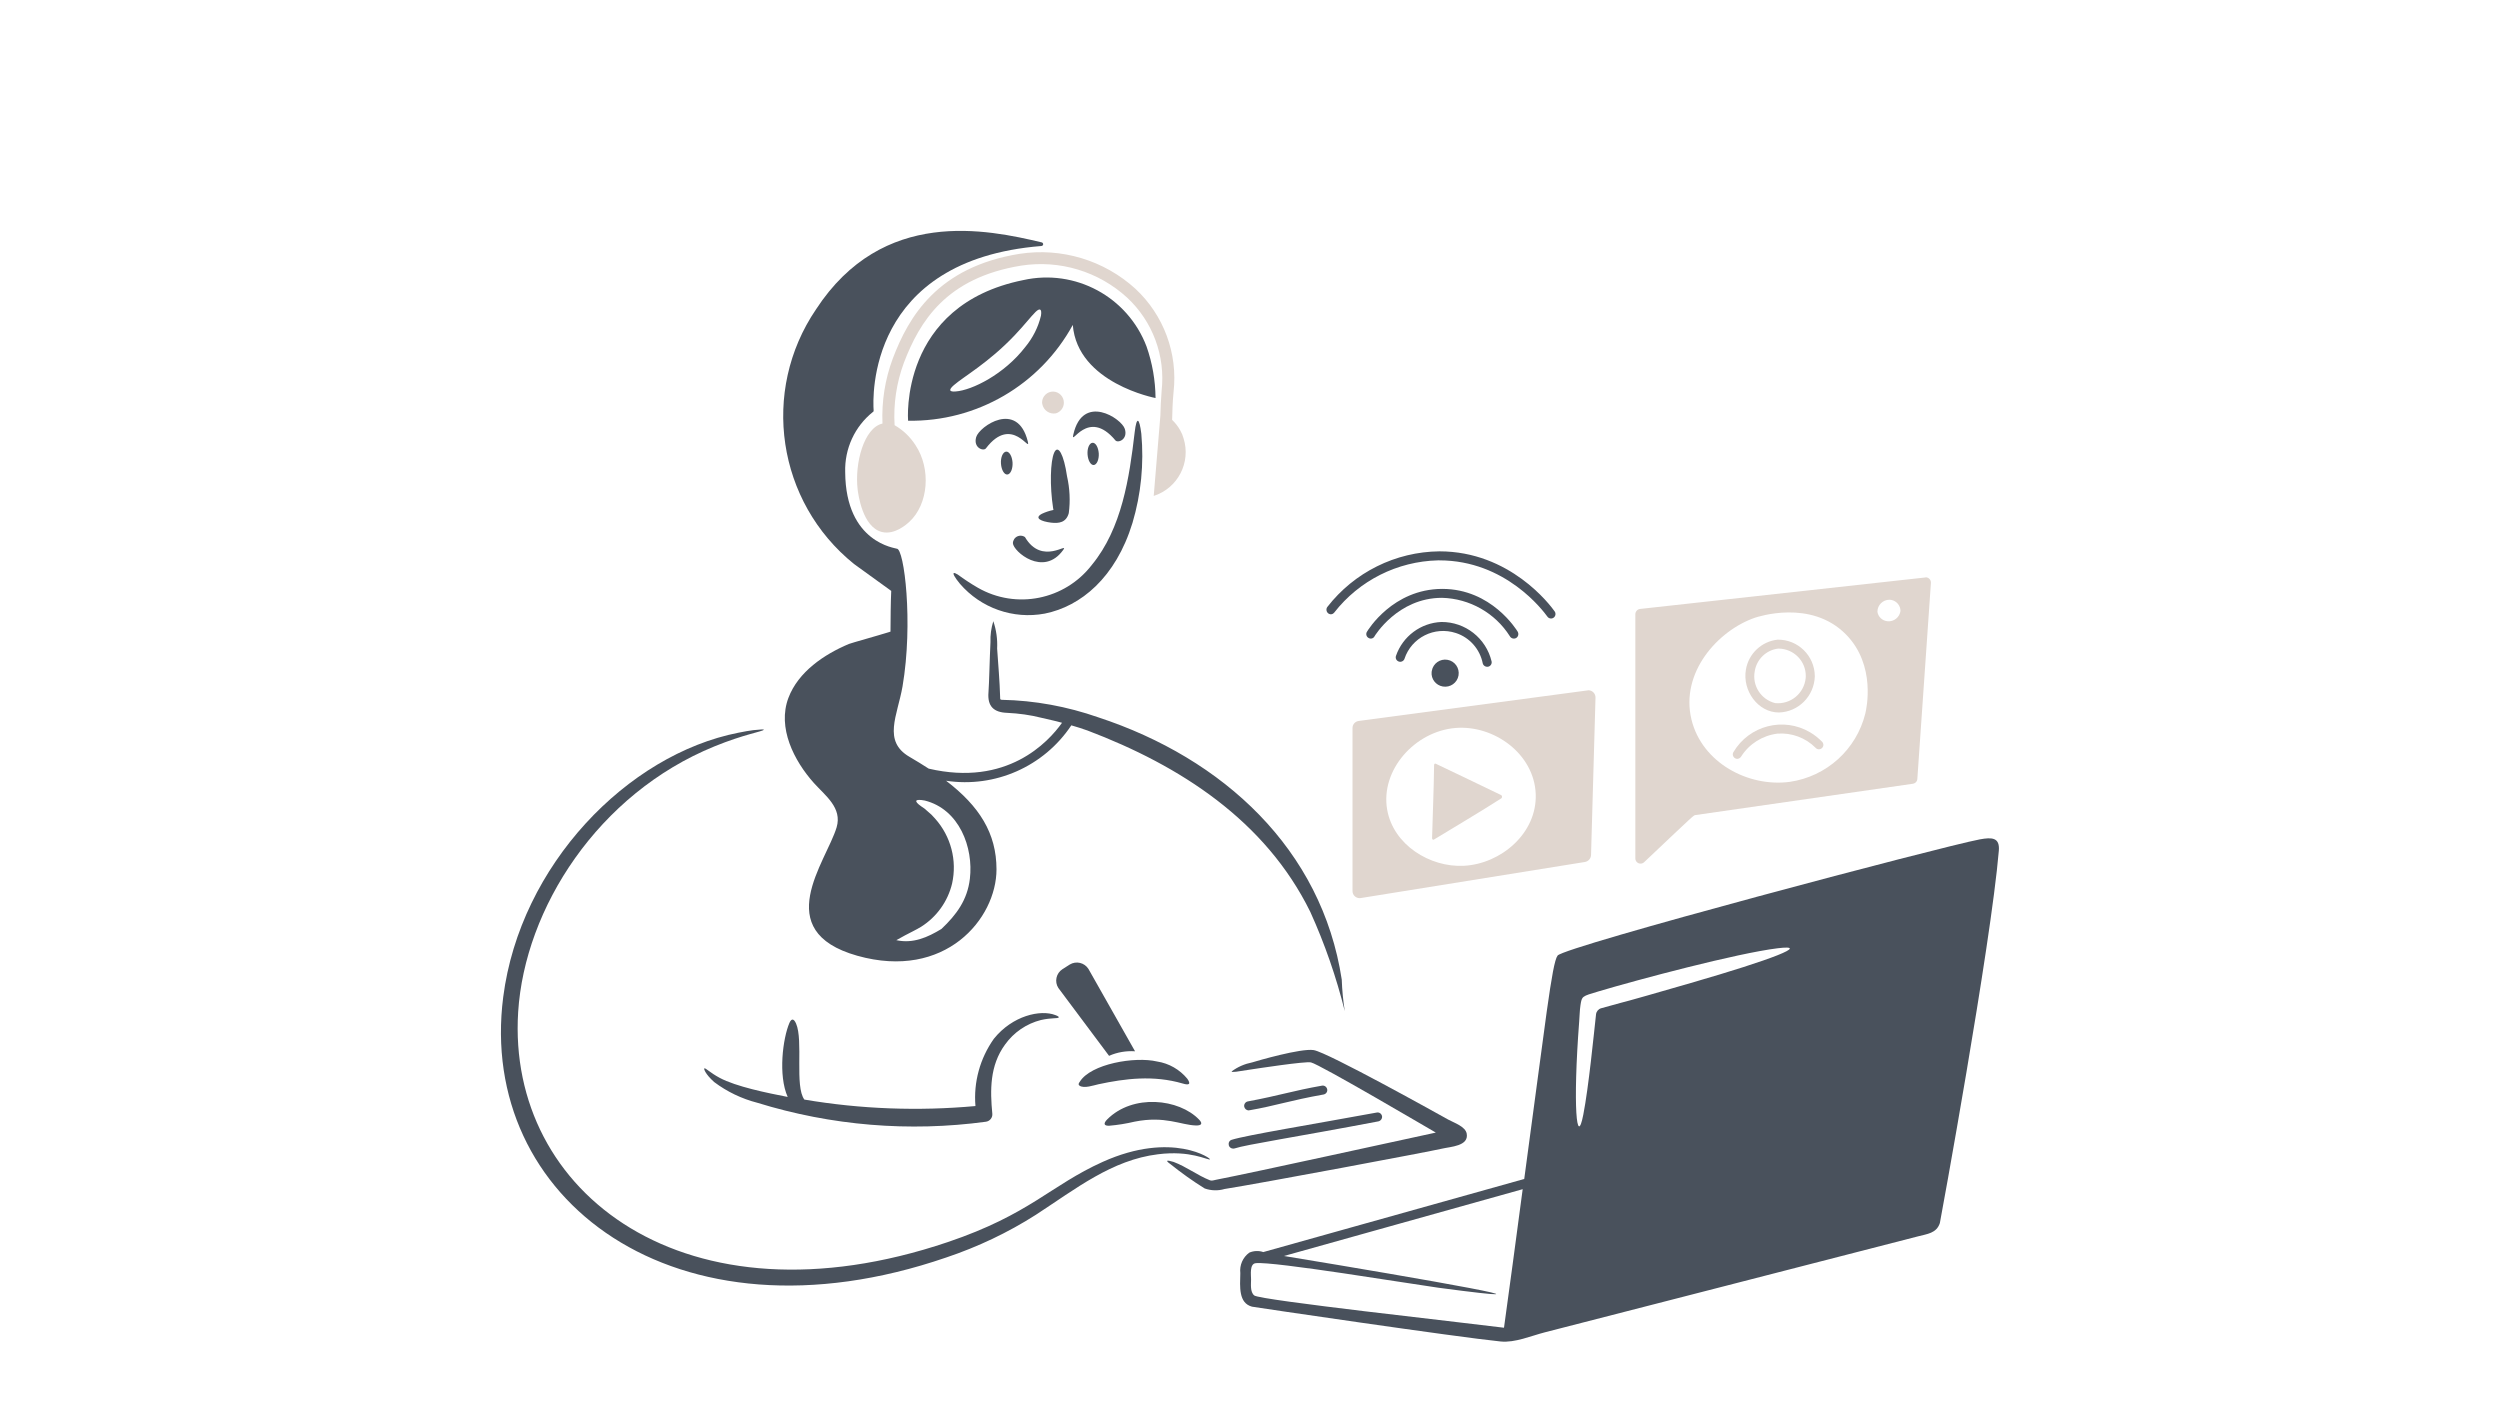 <?xml version="1.0" encoding="utf-8"?>
<!-- Generator: Adobe Illustrator 26.0.2, SVG Export Plug-In . SVG Version: 6.00 Build 0)  -->
<svg version="1.1" id="Layer_1" xmlns="http://www.w3.org/2000/svg" xmlns:xlink="http://www.w3.org/1999/xlink" x="0px" y="0px"
	 viewBox="0 0 1920 1080" style="enable-background:new 0 0 1920 1080;" xml:space="preserve">
<style type="text/css">
	.st0{fill:#E0D6CF;}
	.st1{fill:#49515C;}
</style>
<g transform="matrix(0.7,0,0,0.7,0,0)">
	<path class="st0" d="M1741.6,757.5l-251,33.5c-3.9,0.6-6.7,3.8-6.7,7.7v178.9c0,4.4,3.5,7.8,7.9,7.8c0.4,0,0.7,0,1.1-0.1
		l246.1-39.6c3.6-0.7,6.4-3.7,6.6-7.5l4.9-172.8c0.1-4.4-3.4-8-7.7-8.1C1742.3,757.5,1742,757.5,1741.6,757.5z M1606,949.9
		c-37.2,1.9-77.4-23-84.1-61.7c-7.5-43.5,30.5-85.8,74.9-89.5c42.3-3.5,86.3,28.3,88.1,72.3C1686.6,914.4,1646.4,947.9,1606,949.9z"
		/>
	<path class="st0" d="M1951.7,781.7c-23,0-40.2-24-36.2-47c2.9-17.5,17.2-31,34.8-32.9c22.2-0.3,40.5,17.5,40.8,39.8
		c0,0.3,0,0.5,0,0.7C1990.3,763.8,1973.2,781.1,1951.7,781.7z M1950.9,711.6c-13.2,1.6-23.6,11.8-25.7,24.8
		c-3,15.8,6.8,31.1,22.4,35c16.9,1.7,31.8-10.6,33.5-27.5c0.1-0.7,0.1-1.3,0.1-2c0.2-16.6-13.2-30.1-29.8-30.3
		C1951.2,711.6,1951.1,711.6,1950.9,711.6z"/>
	<path class="st0" d="M1906,832.6c-2.7-0.1-4.9-2.3-4.9-5.1c0-0.8,0.3-1.7,0.7-2.3c17.3-29.3,55-39,84.2-21.7
		c4.8,2.8,9.1,6.3,13.1,10.3c1.9,2,1.9,5-0.1,6.9s-5,1.9-6.9-0.1l-0.1-0.1c-11-11.1-26.4-16.8-42-15.6
		c-16.3,2.1-30.9,11.2-39.7,25.1C1909.4,831.5,1907.8,832.5,1906,832.6z"/>
	<path class="st0" d="M1571.2,919.4c0.7-26.7,1.9-53.2,2.2-79.9c0-1.2,0.8-2.1,1.8-1.6c23.9,11.5,48.1,22.9,71.9,34.5
		c0.9,0.7,1.1,2,0.5,3c-0.1,0.1-0.2,0.3-0.3,0.4c-24.4,15.6-49.4,30.3-74.2,45.4C1572.1,921.7,1571.1,920.7,1571.2,919.4z"/>
	<path class="st0" d="M2112.1,633.6l-312.7,34.5c-2.9,0.3-5.1,2.8-5.2,5.7v268c0,3.2,2.6,5.8,5.8,5.7c1.5,0,2.9-0.6,3.9-1.6
		c57.4-54.3,54-51.3,56.5-51.7l238.2-34.3c2.8-0.4,4.9-2.6,5-5.4l14.9-215.1c0.1-3.2-2.3-5.8-5.4-6
		C2112.7,633.5,2112.4,633.6,2112.1,633.6z M2046.5,782.9c-9.8,39.5-42.5,69-82.8,74.9c-45.6,6.1-96.4-21-107.9-68.3
		c-12.5-51.5,28.8-97.7,69.7-111.8c2.6-0.8,61.3-20.7,99.8,18.4C2058.6,729.9,2047.7,778,2046.5,782.9z M2070.9,681.6
		c-5.7-0.5-10.3-4.8-11.1-10.4c0-7.3,5.9-13.2,13.2-13.2c0.7,0,1.3,0.1,2,0.2c5.8,1.1,10.1,6.2,10.1,12.1
		C2084.2,677.2,2077.9,682.3,2070.9,681.6z"/>
	<path class="st0" d="M1294.9,472.2c-2.3-4.2-5.3-8.1-8.9-11.5c0.2-9.3,0.5-19.8,1.6-30.9c4.7-42.1-10.8-84-41.8-112.9
		c-34.4-31.4-81.2-45.5-127.3-38.4c-89.8,14.5-121.6,68.9-139,114.9c-8.5,22.8-12.3,47-11.3,71.3c-20.2,4.5-30.8,43.5-27.2,72.7
		c0.6,4.5,5.2,41.1,26.7,46.3c14.1,3.4,27.5-8.9,29.9-11.1c21.2-19.5,24-58.3,6.9-84.1c-5.8-9.1-13.7-16.7-23-22
		c-1.4-23.3,2.1-46.6,10.2-68.5c17.3-45.2,46.1-93.2,128.8-106.6c42.1-6.5,84.8,6.4,116.2,35.2c28,26.1,42,63.9,37.8,101.9
		c-0.8,10.1-1.2,19-1.4,27.5c-2.4,29.3-4.9,58.6-7.3,88.1c26.5-8.5,41.1-36.8,32.7-63.3C1297.7,477.8,1296.5,475,1294.9,472.2z"/>
	<path class="st0" d="M1158.5,453.5c-7,1.3-13.7-3.3-15-10.3c-0.1-0.6-0.2-1.2-0.2-1.9c0.2-6.6,5.7-11.8,12.2-11.7
		c6.6,0.2,11.8,5.7,11.7,12.2c0,0.1,0,0.2,0,0.3C1167.1,447.4,1163.5,452,1158.5,453.5z"/>
	<path class="st1" d="M1570.7,737.2c-0.8,7.7,4.6,14.7,12.3,16c8.1,1.4,15.8-4,17.2-12.1c1.4-8.1-4-15.8-12.1-17.2
		s-15.8,4-17.2,12.1C1570.8,736.4,1570.8,736.8,1570.7,737.2z"/>
	<path class="st1" d="M1626.8,727.9c0.7,2.6,3.5,4.2,6.2,3.5c2.5-0.7,4-3.2,3.5-5.7c-6.1-25.5-28.8-43.4-55-43.3
		c-22.7,0.9-42.5,15.7-49.9,37.1c-0.9,2.5,0.3,5.2,2.8,6.2c0.1,0,0.1,0,0.2,0.1c2.5,0.9,5.3-0.4,6.3-2.9v-0.1
		c7.7-23.3,32.9-36,56.4-28.3C1612.4,699.4,1623.7,712.2,1626.8,727.9L1626.8,727.9z"/>
	<path class="st1" d="M1656.5,698c1.3,2.4,4.3,3.3,6.7,2.1c2.4-1.2,3.3-4.3,2.1-6.7c-0.1-0.1-0.1-0.3-0.2-0.4
		c-1.2-1.9-28.7-46.9-82.7-46.9h-0.2c-54.1,0.2-81.4,45.2-82.5,47.1c-1.4,2.3-0.6,5.4,1.8,6.7c2.2,1.4,5.1,0.7,6.4-1.5
		c0-0.1,0.1-0.1,0.1-0.2c0.2-0.4,25.5-42.3,74-42.3h0.2C1612.4,656.7,1640.3,672.5,1656.5,698z"/>
	<path class="st1" d="M1463.9,672c27.4-35.1,69.1-56.1,113.7-57.2h1.5c72.8,0,113.9,55.3,118.6,61.7c0.9,1.3,2.4,2.1,4,2.1
		c2.7,0,4.9-2.2,4.9-5c0-1-0.3-2-0.9-2.8c-4.8-6.8-48.9-65.9-126.5-65.9c-48.1,0.5-93.4,23-122.9,61c-1.6,2.1-1.2,5.2,0.8,6.9
		c2,1.7,4.9,1.5,6.5-0.5C1463.8,672.3,1463.9,672.2,1463.9,672z"/>
	<path class="st1" d="M937,618.8c8.7,6.4,30.7,22.2,40.8,29.5c-0.6,13.7-0.7,28.9-0.8,44.7c-14.9,4.7-42.6,12.3-45.6,13.5
		c-27.1,11.4-55.6,30.5-66.4,59.2c-12.3,32.7,6.1,68.9,27.9,93.3c12.7,14.1,31.3,27.3,25,48.7c-11.4,38-73.8,113.7,22.7,140.9
		c96.4,27.1,152.7-40.6,152.7-94.8c0-39.6-18.8-69.3-55.3-97.2c53.7,8.1,107.3-15.6,137.4-60.8c5.9,1.8,11.9,3.5,17.8,5.7
		c101.5,38.5,195.1,98.7,244.4,199c15.9,35.1,28.5,71.5,37.8,108.8c-1.8-11.4-2.9-23-3.3-34.5C1450.3,931.8,1342,832,1204.9,787
		c-34.1-11.9-69.7-18.5-105.7-19.2c-2,0-1.9-0.9-1.9-2.8c-0.5-17.9-2.1-35.7-3.3-53.4c0.5-10.3-0.9-20.4-4.2-30.1
		c-2.3,7.5-3.4,15.2-3.1,23c-0.9,17-1.4,44.8-2.2,55c-1.3,15.4,5.7,22.1,20.6,22.6c12.6,0.6,25.2,2.3,37.4,5.4
		c7.4,1.8,15.1,3.3,22.7,5.5c-15.3,21.5-60.6,70.3-146.3,50.3c-6.6-4.3-13.5-8.5-21-12.9c-29.8-17.3-13.3-45.2-7.7-77.3
		c11.9-69.8,1.8-151.5-6.3-151.1c-0.8-0.8-56.1-5.9-56.6-83.9c-0.8-25.7,10.4-50.2,30.5-66.2c0.6-0.3,0.8-0.9,0.7-1.6
		c-1-13.8-7.3-165.1,184.1-180.4c1.1-0.1,2-1,1.9-2.1c-0.1-0.9-0.7-1.7-1.7-1.9c-59.7-14.1-174.2-38.8-247.5,73.5
		C834.3,429.2,852.5,550.7,937,618.8z M992.8,1026.3c5.9-3.2,12.1-6,17.8-9.5c17.1-10.8,29.3-27.8,34-47.5
		c5.6-25.3-1.3-51.7-18.6-71.1c-2.5-3-5.3-5.7-8.3-8.1c-2.1-2.1-4.6-4-7.1-5.5c-8.3-5.9-6.9-8.3,4-6.3c37.9,9.5,53.6,51.5,49.5,85.8
		c-2.7,23.2-14.6,39.4-31.2,55.1c-15.3,9.3-31.2,16.3-49.5,12.3C986.5,1029.8,989.6,1028,992.8,1026.3z"/>
	<path class="st1" d="M1050.7,630.3c-2.1-1.2-3.6-1.9-4.2-1.6c-1.2,0.6,0.6,4.4,6.7,11.8c23,26.7,58.4,39.2,93.1,32.7
		c39.4-7.9,77.8-39.4,96.2-99.5c9.4-31.6,12.7-64.8,9.7-97.8c-2.2-17.9-5.2-19.4-7.3-1.6c-5.8,49.7-14,105.4-47,145.5
		c-29.6,38.4-83,49.2-125.1,25C1065.3,640.5,1057.8,635.5,1050.7,630.3z"/>
	<path class="st1" d="M1143.1,563.7c-9,4.8-0.5,8.4,9.9,9.7c9,1.1,16.8-0.2,19.6-10.4c1.8-13.4,1.1-27.1-1.9-40.4
		c-3.5-23.9-9.8-35.5-14.1-26c-4.3,9.6-4.9,36.8-1.2,60.8c0.2,0.7,0.2,1.6,0.4,2.1C1151.4,560.4,1147.1,561.8,1143.1,563.7z"/>
	<path class="st1" d="M1193.2,498.6c0.5,6.7,3.5,11.9,6.9,11.6c3.3-0.4,5.8-6.1,5.4-12.8c-0.5-6.8-3.5-11.9-6.9-11.6
		C1195.2,486.1,1192.7,491.7,1193.2,498.6z"/>
	<path class="st1" d="M1098.2,508.7c0.5,6.9,3.6,12.3,7.1,11.9c3.5-0.4,6-6.3,5.6-13.2c-0.5-6.9-3.6-12.3-7.1-11.9
		C1100.3,495.9,1097.7,501.8,1098.2,508.7z"/>
	<path class="st1" d="M1071,479.6c-3.4,11.8,8.1,15.8,10.7,12.3c28.8-37.9,49.6,6.7,45.9-7.7C1116.2,438.7,1074.3,467.9,1071,479.6z
		"/>
	<path class="st1" d="M1223.7,483.1c2.7,3.4,14-0.8,10.4-12.5c-3.6-11.6-46.2-39.4-56.5,6.1C1174.3,491.1,1193.4,446.7,1223.7,483.1
		z"/>
	<path class="st1" d="M1124.5,589.2c-3.8-2.6-9-1.7-11.7,2.1c-0.9,1.4-1.5,3-1.5,4.7c0.4,8.9,33.4,37.5,55.1,7.5
		C1173.5,593.7,1143.2,621.2,1124.5,589.2z"/>
	<path class="st1" d="M1122.7,307.3c-136.8,27.6-126.4,154.3-126.4,154.3c75.1,1.3,144.7-39.2,180.7-105.1
		c5.2,64,90.8,80.2,90.8,80.2c-0.2-19.3-3.5-38.4-9.9-56.6C1237.2,325.6,1179.6,294.6,1122.7,307.3z M1142.1,346.3
		c-3,12.7-9,24.5-17.3,34.5c-22.9,29.7-58.2,47.4-76.4,48.7c-7.5,0.6-7.4-2.1-1.9-6.9c10.6-9.3,38.1-24.6,66.6-54.6
		c10.4-10.9,18-20.8,23-25.7C1141,337.5,1143.2,339,1142.1,346.3z"/>
	<path class="st1" d="M2172.2,920.9c-43.3,8.2-455.9,117.6-463.3,127.5c-6.3,8.4-13.3,73.9-36.6,245.1l-286.3,80.2
		c-4.9-1.7-10.4-1.5-15.3,0.6c-7.1,5.1-10.9,13.7-9.9,22.5c-0.4,15.2-2,32.8,12.8,36.8c2,0.5,226.3,33.6,272.8,38.2
		c15.8,1.6,33.4-6.2,48.7-10.1c0.9-0.3,385.2-98.9,409.1-105.2c10.1-2.7,20.4-3.3,24.1-14.6c0.3-0.8,55.9-304.2,64.7-408.6
		C2194.2,918.7,2185.4,918.5,2172.2,920.9z M1650.1,1456.7c-47.7-6.1-267.8-30.2-274-35.4c-4.7-3.8-3.5-12.5-3.5-17.6
		c0-4.9-1.8-17,5-17.8c18.4-2.4,171.8,23,200.4,26.9c159.1,21.2-11.5-8.8-169.3-34.8l261.9-73.3
		C1663,1362.6,1656,1413.6,1650.1,1456.7z M1855,1078.5c-91.6,26.5-54.4,15.4-98.3,27.7c-3,0.8-5.2,3.5-5.6,6.5
		c-2.4,21.5-8.1,80.2-14,110.3c-7.2,36.9-11.6-8.8-4.5-102.3c0.5-5.9,0.5-11.8,1.4-17.8c1.6-10,1.3-9.7,19.8-15.2
		c43.3-12.9,151.7-41.8,196.4-47.3C1987.5,1035.8,1944.7,1052.6,1855,1078.5L1855,1078.5z"/>
	<path class="st1" d="M1327.4,1272c3,0-40.9-31.8-117.7,2.8c-57.2,25.8-79.8,57.5-169.7,87.9c-287.5,97.2-484-53.8-471.5-252.4
		c7.2-113.8,87.7-239.4,215.3-291.4c32.8-13.4,52.9-16.3,54.1-18.2c0.7-0.7-2.9-0.5-11.5,0.4c-4.3,0.5-9.7,1.5-16.3,2.8
		c-121.7,24-239.4,145.1-258,290c-28.4,220.9,188.2,388.1,486.2,285.7c34.5-11.6,67.5-27.2,98.2-46.8c44-28.6,83.4-60.2,134-66.4
		C1306.2,1261.9,1324.5,1272.9,1327.4,1272z"/>
	<path class="st1" d="M1244.9,1230.6c33.3-6.6,50.5,3.7,67.1,4.2c6.1,0.2,7.9-2,3.6-6.4c-22-23-72.7-28.6-100.9-0.2
		c-4.2,4.3-3.8,7.1,2.2,6.9C1226.3,1234.3,1235.6,1232.8,1244.9,1230.6z"/>
	<path class="st1" d="M1184.5,1191.2c5,3.3,15.5-0.5,20.6-1.6c29.4-6.3,60.5-10.2,92.6-0.8c6.6,2,9.3,1,5-5.2
		c-8.4-10.2-20.2-17-33.3-19c-24.3-5.7-72.6,2.6-84.7,22.2C1182.9,1189,1183.1,1190.3,1184.5,1191.2z"/>
	<path class="st1" d="M864.2,1203.5c-22.1-4.3-56.7-11.3-74.7-21c-10.4-5.6-15.1-10.7-16.6-10.4c-1.2,0,0.7,6.2,10.7,15.1
		c14.1,10.6,30.2,18.3,47.3,22.7c81.1,25.1,166.7,32.2,250.8,20.8c4.3-0.6,7.5-4.5,7-8.9c-2.4-25.2-3-52.6,14-75.8
		c9.5-13.3,23.5-22.9,39.4-26.9c11.5-2.6,18.6-1.4,19.4-2.8c0.6-0.6-0.7-1.5-3.6-2.6c-16.3-6.3-47,0.5-67.5,26
		c-15.2,21.5-22.4,47.6-20.2,73.8c-62.6,5.7-125.8,3.4-187.7-7.1c-10.8-14.5-1-64.7-9.1-83.4c-2.4-5.5-5-5.9-7.3-0.7
		C858.9,1139.1,853.6,1179.7,864.2,1203.5z"/>
	<path class="st1" d="M1582.3,1260.2c8.9-2.1,29.4-2.7,26.9-16.4c-1.4-7.9-13.8-11.9-20.2-15.4c-9.9-5.5-132.3-73.8-147.7-76.3
		c-14-2.2-62,11.8-67.5,13.5c-8.1,1.6-15.9,4.9-22.5,9.9c-0.2,1.4,6.3,0.2,21.5-2.2c5.5-0.8,59.2-9.1,65.5-7.7
		c9.7,2.1,133.5,75.1,137,77c-38,8.1-198.4,43.5-240.8,51.7c-3.1,0.6-4.7,1.4-6.9,0.7c-14.1-5.6-25.8-14.9-40-20.2
		c-7.4-2.2-9.7-2-3.5,2.4c12,9.6,24.5,18.6,37.6,26.7c7,2.5,14.7,2.7,21.8,0.6C1382.3,1298.4,1568.8,1263.4,1582.3,1260.2z"/>
	<path class="st1" d="M1245.3,1153.4l-51.1-90.3c-4.4-7-13.5-9.1-20.5-4.9c-0.1,0.1-0.2,0.1-0.3,0.2l-7.7,4.9
		c-7,4.5-9,13.8-4.5,20.7c0.4,0.6,0.7,1.1,1.2,1.6l54.4,72.8C1225.8,1154.4,1235.5,1152.8,1245.3,1153.4z"/>
	<path class="st1" d="M1348.2,1256.7c0.8,2.6,3.6,4,6.3,3.3c13-4.3,66.8-12.4,157.8-29.7c2.6-0.6,4.4-3.1,4-5.7
		c-0.5-2.7-3.1-4.5-5.7-4c-70.3,12.9-143.5,24.9-159.2,29.9c-2.5,0.7-3.9,3.3-3.2,5.8C1348.1,1256.5,1348.1,1256.6,1348.2,1256.7z"
		/>
	<path class="st1" d="M1371,1218.1c28-4.8,44.5-10.8,81.3-17.3c2.7-0.6,4.4-3.2,3.8-5.8c-0.6-2.6-3-4.3-5.6-3.9
		c-32.8,5.8-45.6,10.6-81.4,17.3c-2.7,0.5-4.5,3.1-4,5.8c0.5,2.3,2.4,4,4.9,4.1C1370.3,1218.1,1370.6,1218.1,1371,1218.1z"/>
</g>
</svg>
